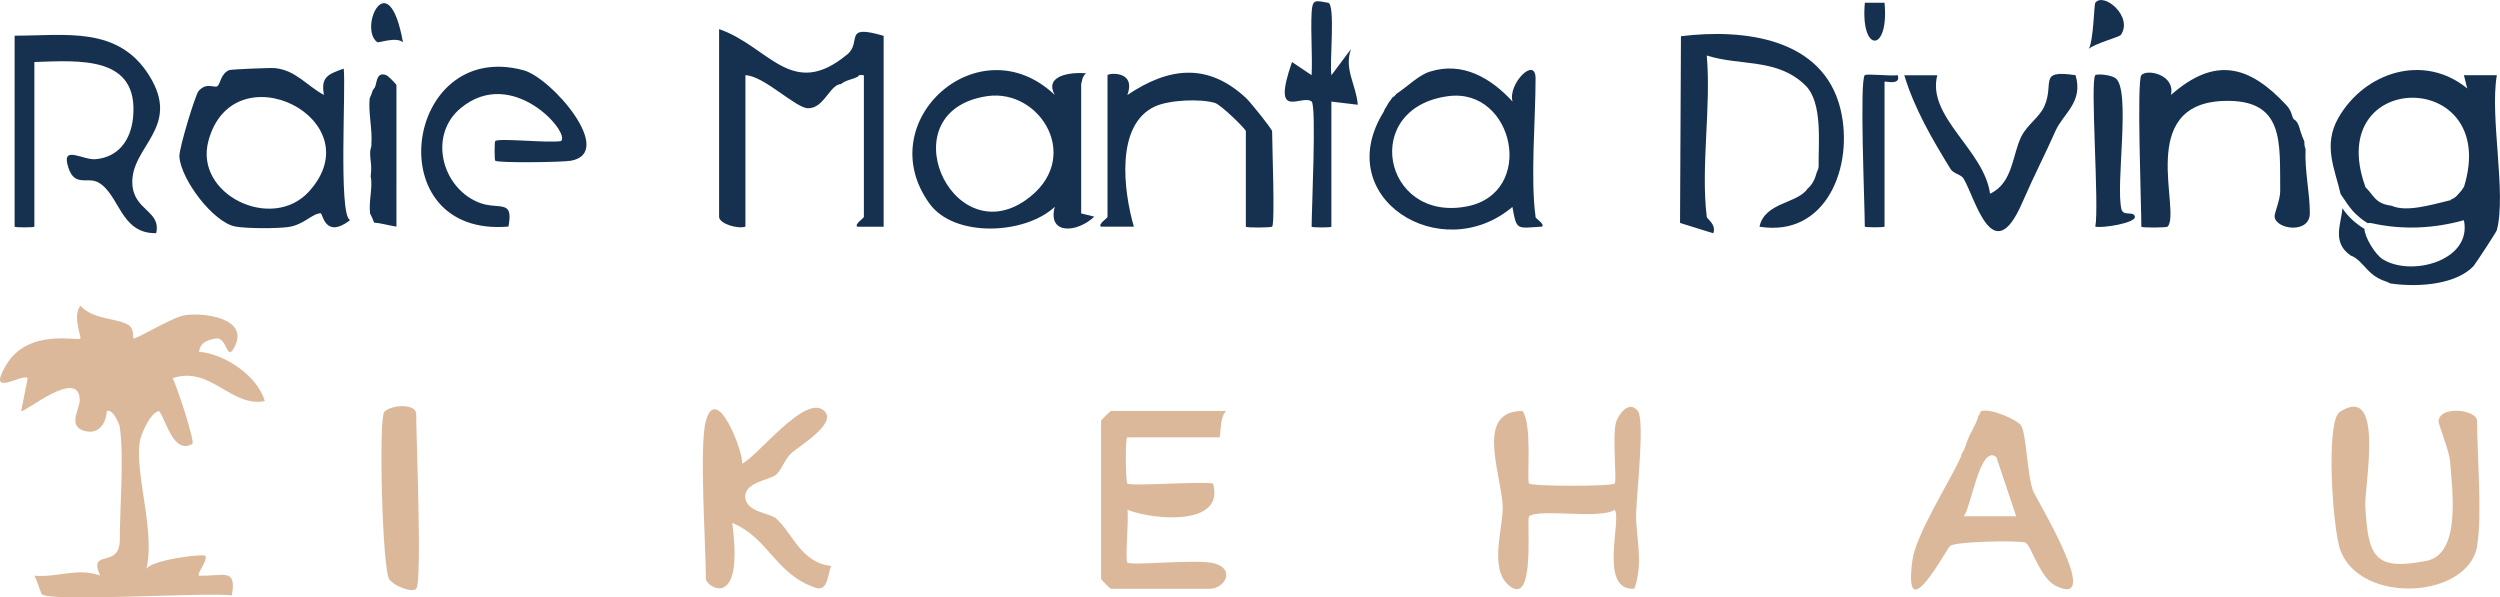 <?xml version="1.0" encoding="UTF-8"?>
<svg id="Layer_1" data-name="Layer 1" xmlns="http://www.w3.org/2000/svg" viewBox="0 0 379.68 90.73">
  <defs>
    <style>
      .cls-1 {
        fill: #dbb89a;
      }

      .cls-2 {
        fill: #163150;
      }
    </style>
  </defs>
  <g>
    <path class="cls-1" d="M18.21,64.92c-.05-.38-.99-2.86-1.98-2.5-.16,2-1.28,3.66-3.51,2.99-2.45-.74-.61-3.38-.61-4.6-.02-5.17-8.53,2.04-8.89,1.61l.99-4.99c-.82-.81-6.37,3.21-3.28-1.99,3.33-5.63,10.82-3.6,11.28-4.02.19-.17-1.25-3.47.01-4.99,1.96,2.19,5.53,1.81,7.34,2.96.83.53.61,1.94.7,2,.36.24,5.88-3.26,7.9-3.53,3.07-.42,9.44.55,7.58,4.57-1.39,3-1.09-1.37-3.02-1.01-1.29.24-2.25.57-2.51,2,3.87.31,8.88,3.61,10.01,7.5-5.13.99-8.3-5.45-14.01-3.48.64,1.1,3.45,9.73,3,9.98-2.8,1.58-3.84-3.19-5.02-4.98-1.36.11-2.79,3.58-2.95,4.56-.82,4.81,2.4,13.81.98,19.43.67-1.39,8.74-2.4,8.98-2,.4.69-1.35,2.68-.99,2.99,3.61.16,5.79-1.34,5,3-3.75-.5-27.4,1.05-28.84-.16-.2-.17-.71-2.15-1.17-2.83,3.48.32,6.65-1.27,10-.02-1.85-4.25,3-.86,3-5.49,0-5.11.65-12.25,0-17Z"/>
    <path class="cls-1" d="M186.21,62.42c-1.03.94-.79,4-1,4h-14c-.35,0-.25,6.76,0,7.01.46.46,11-.35,13.01,0,1.86,6.45-8.81,5.61-13,4,.24,1.46-.37,7.65-.01,8,.55.55,10.87-.61,13.34.16,3.11.98,1.38,3.83-.83,3.83h-15c-.11,0-1.5-1.39-1.5-1.5v-24c0-.11,1.39-1.5,1.5-1.5h17.5Z"/>
    <path class="cls-1" d="M248.21,89.41c-5.52.39-1.83-10.64-3-11.99-2.07,1.51-11.65-.25-12.98,1.01-.46.43,1.07,13.88-3.03,10.52-3.14-2.57-.88-8.79-.98-12.03-.16-4.8-4.31-14.53,3-14.5,1.54,1.99.61,10.62,1,11.01.46.46,12.55.46,13.01,0,.35-.35-.39-7.23.2-9.3.33-1.14,1.98-3.46,3.31-1.71,1.08,1.42-.16,12.42-.26,15.47-.1,3.48,1.2,7.46-.27,11.53Z"/>
    <path class="cls-1" d="M376.21,82.92c-1.35,7.97-17.55,8.96-20.74.74-1.22-3.13-2.3-19.69-.13-21.1,6.92-4.49,3.71,11.35,3.88,14.35.45,7.54,1.27,9.84,9.29,8.27,5.26-1.03,3.94-10.62,3.58-15.14-.14-1.72-1.82-5.61-1.74-6.15.35-2.37,5.85-1.63,5.85.03,0,5.38.81,14.19,0,19Z"/>
    <path class="cls-1" d="M308.72,74.42c-.86-2.52-.97-8.43-1.75-9.76-.52-.89-4.81-2.78-6.16-2.19-.05.22-.19.48-.37.77-.36,1.36-1.25,2.49-1.7,3.82-.23.67-.45,1.39-.86,1.94,0,.15-.03.3-.1.43-1.8,3.96-6.81,11.69-7.35,15.73-1.44,10.87,5.24-1.92,5.75-2.27.93-.64,9.94-.85,11.38-.5.87.21,2.16,5.32,4.64,6.57,7.42,3.72-3.09-13.38-3.48-14.52ZM298.21,78.41c1.09-.98,2.46-11.04,4.98-8.99l3.01,8.99h-8Z"/>
    <path class="cls-1" d="M107.21,63.92c1.62-5.93,5.73,4.78,5.49,6.49,2.32-1.01,9.63-10.76,12.5-7.99,2,1.93-3.93,5.37-5.07,6.45-1,.95-1.4,2.46-2.26,3.22-.94.84-5.17,1.13-4.64,3.74.4,1.96,3.75,2.12,4.64,2.91,2.54,2.26,3.7,6.66,8.36,7.22-.52,1.1-.44,3.96-2.36,3.31-6.2-2.12-7.04-7.51-12.66-9.85.29,2.39.81,7-.49,9.02s-3.52.15-3.52-.52c0-5.26-1.04-20.19,0-24Z"/>
    <path class="cls-1" d="M63.21,89.42c-.6.63-3.27-.35-4.08-1.42-1.08-1.42-1.65-24.52-.77-25.45,1.04-1.09,4.85-1.34,4.85.36,0,3.74.92,25.54,0,26.5Z"/>
  </g>
  <g>
    <path class="cls-2" d="M379.21,11.42h-5.01s.5,2.01.5,2.01c-6.57-5.38-15.55-2.51-19.55,4.44-2.42,4.2-.52,7.84.32,11.6.2.27.39.55.57.83.51.77,1.04,1.54,1.71,2.18.47.45.97.86,1.52,1.21.1.06.2.13.32.2.17-.04.36-.05.63.01,4.65,1.05,9.45.81,13.98-.46,1.29,6.18-8.09,8.67-12.39,5.89-1.06-.69-2.65-3.21-2.72-4.58-.01,0-.03-.01-.04-.02-.64-.37-1.22-.83-1.77-1.32-.59-.53-1.08-1.13-1.54-1.77-.13,2.27-1.67,5.14,1.25,7.16,1.05.36,1.86,1.43,2.59,2.19.62.65,1.33,1.18,2.16,1.53.38.16.78.26,1.15.46.04.02.08.05.13.07,4.81.69,10.2-.03,12.64-2.64.25-.27,3.46-5.15,3.54-5.46,1.48-5.56-1.09-17.19,0-23.5ZM374.2,28.41l-.02-.02s0,.02,0,.02c-.19.34-.43.65-.7.92-.22.28-.47.54-.77.74-.15.1-.32.18-.49.24,0,.03,0,.05-.01.08-3.22.79-6.8,1.84-8.98.86-.51-.07-1.02-.18-1.5-.39-1.12-.49-1.57-1.56-2.42-2.36-.04-.03-.05-.07-.08-.11h0s0,0,0-.01c-.03-.06-.05-.12-.06-.19-6.26-17.81,20.61-17.85,15.04.2Z"/>
    <path class="cls-2" d="M164.21,12.42l.06.29c.02-.55.17-1.11.58-1.49.03-.03.07-.06.11-.09-2.24-.2-6.46.27-4.76,3.3-11.47-10.91-28.11,4-19.02,16.51,3.77,5.19,14.49,4.7,19.01.47-1.14,4.32,3.46,3.94,6,1.49l-1.99-.49V12.42ZM155.72,30.43c-11.34,7.85-20.85-13.61-5.78-15.83,8.11-1.19,14.73,9.62,5.78,15.83Z"/>
    <path class="cls-2" d="M128.66,8.27c-8.44,7.01-11.87-1.23-19.45-3.85v28.5c0,1.06,2.84,1.9,4,1.5V11.42c2.85.1,7.61,5.01,9.52,5.02,2.21.01,3.09-2.92,4.52-3.56.15-.07.31-.1.47-.11.37-.3.79-.48,1.23-.63.21-.07.42-.13.62-.2.05-.02.1-.03.14-.05.02,0,.04-.02.06-.02,0,0,.02,0,.03-.01.01,0,.02-.01.03-.01.02,0,.04-.02.06-.03.05-.02.1-.05.14-.07.07-.04.14-.06.22-.06.1-.25.35-.39.95-.25v21.5c0,.22-1.48,1.1-1,1.49h4s0-28.99,0-28.99c-6.3-1.85-3.2.91-5.55,2.85Z"/>
    <path class="cls-2" d="M279.53,16.61c-2.61-10.84-14.67-12.29-24.24-11.11l-.14,28.36,5.05,1.57c.5-1.34-.95-2.16-.99-2.5-.93-7.55.69-16.75,0-24.5,5.13,1.64,10.7.35,14.97,4.53,2.71,2.64,1.95,8.95,2.02,12.48l-.04-.02s0,0,0,.01c.01.14-.02.28-.11.39-.01.12-.05.24-.14.32,0,0,0,0,0,.01,0,0,0,.02,0,.03,0,.06-.02.13-.05.18-.08.3-.18.6-.31.89-.21.44-.47.87-.82,1.21-.06.06-.13.11-.2.17-1.5,2.31-6.54,2.06-7.31,5.8,10.23,1.65,14.36-9.28,12.31-17.81Z"/>
    <path class="cls-2" d="M53.11,33.37c-1.7-.99-.56-20.03-.91-22.95-2.35.85-3.52,1.24-3,4-2.65-1.42-4.28-3.78-7.5-4.08-.62-.06-6.58.18-6.9.31-1.3.54-1.32,2.15-1.81,2.45-.45.28-1.66-.65-2.84.74-.5.59-2.99,8.77-2.91,9.95.26,3.53,5.15,9.97,8.49,10.61,1.67.32,6.31.32,8.04.08,2.4-.34,3.64-2.07,4.93-2.09.33,0,.62,3.92,4.39,1.11,0-.04,0-.09.01-.13ZM46.9,29.11c-5.61,6.14-17.43.43-15.25-7.7,3.76-14.03,25.24-3.24,15.25,7.7Z"/>
    <path class="cls-2" d="M233.21,32.92c-.8-5.81,0-14.75,0-21,0-3.47-4.24.82-3.5,3.5-3.27-3.56-7.57-6.12-12.55-4.54-1.75.55-3.32,2.21-5.08,3.37-.04.08-.1.15-.18.19,0,0,0,0-.01,0-.05.14-.17.24-.35.28-.12.19-.27.38-.4.55-.08.1-.15.2-.23.3-.03.06-.08.12-.11.19-.16.3-.33.6-.52.87-.01.1-.05.2-.12.27l.02.02c-8.23,13.13,8.7,23.64,19.51,14.51.67,3.64.61,3.22,4.49,2.99.49-.39-.96-1.2-1-1.49ZM222.67,31.37c-12.66,2.34-16.07-15.03-2.69-16.77,10-1.3,13.39,14.8,2.69,16.77Z"/>
    <path class="cls-2" d="M2.21,5.42c7.76,0,15.73-1.5,20.45,6.05,4.96,7.93-2.84,10.74-2.56,16.45.2,4.09,4.41,4.07,3.62,7.49-5.46.12-5.54-5.89-8.8-7.71-1.7-.94-3.8.94-4.69-2.8-.65-2.72,2.45-.58,4.24-.72,3.52-.28,5.41-2.92,5.74-6.35.9-9.37-8.05-8.65-14.99-8.41v25c0,.15-3,.15-3,0V5.42Z"/>
    <path class="cls-2" d="M350.15,22.64c-.03-.09-.07-.18-.1-.28-.06-.28-.1-.58-.08-.87-.22-.52-.44-1.03-.6-1.57-.17-.57-.3-1.22-.74-1.61-.02-.02-.03-.04-.04-.06-.65-.24-.27-1.12-1.36-2.29-5.63-6.04-10.82-7.45-17.52-1.54.67-3.11-3.68-4-4.5-3-.72.89,0,19.81,0,23,0,.2,3.87.16,4,0,2.07-2.43-4.84-18.63,8.49-19.09,9.33-.32,8.51,6.31,8.6,13.62.02,1.44-.93,3.43-.85,4.01.28,1.92,5.35,2.58,5.35-.58,0-3.1-.8-6.44-.65-9.74Z"/>
    <path class="cls-2" d="M75.21,24.41c-.12-.1-.12-2.9,0-2.99.6-.49,8.22.35,10,0,1.48-1.26-7.41-11.47-15.23-5.01-4.87,4.02-3,11.83,2.5,14.25,3.17,1.4,5.59-.66,4.74,3.75-19.95,1.71-15.88-28.6,2.26-23.75,4.32,1.15,14.06,12.51,7.23,13.75-1.31.24-11.06.36-11.5,0Z"/>
    <path class="cls-2" d="M193.21,34.42c-.13.16-4,.2-4,0v-14.5c0-.32-3.8-4.03-4.7-4.29-2.22-.66-6.93-.46-9.09.53-6.04,2.77-4.8,12.8-3.22,18.26h-5c-.48-.39,1-1.27,1-1.49V11.42c0-.3,4.42-.82,3.01,3.01,6.23-4.19,12.16-5,18.03.46.64.59,3.96,4.72,3.96,5.04,0,2.19.46,13.94,0,14.5Z"/>
    <path class="cls-2" d="M294.22,11.43c-1.64,6.3,7.14,11.37,8.01,17.99,3.51-1.63,3.37-5.94,4.77-8.72.88-1.75,2.74-2.91,3.47-4.54,1.6-3.57-1.04-5.6,4.75-4.74,1.21,4.12-1.87,5.79-3.06,8.49-1.66,3.76-3.04,6.29-5.05,10.9-4.48,10.31-7.15-.8-8.9-3.69-.39-.64-1.54-.74-1.97-1.44-2.77-4.5-5.51-9.2-7.03-14.25h5Z"/>
    <path class="cls-2" d="M199.21,15.42c-1.56-1.2-6.19,3.18-2.99-6l2.98,2c.14-3.15-.16-6.37,0-9.53.11-2.07.58-1.81,2.5-1.47,1.16.2.18,9.23.51,11l2.98-3.99c-1.12,3.03.78,5.45,1.02,8.48l-4.01-.48v19c0,.15-3,.15-3,0,0-2.63.75-18.42,0-19Z"/>
    <path class="cls-2" d="M58.7,11.43c-1.74-.72-1.4,1.66-1.9,2.01-.03.09-.09.16-.16.22,0,.01-.01.02-.02.04-.13.43-.29.84-.48,1.25-.22,2.12.45,4.87.26,6.98.02.08.03.17,0,.25-.04.09-.05.19-.07.28-.03.15-.06.31-.1.45-.06.67.06,1.38.12,2.02.05.64.02,1.27-.05,1.9.35,1.55-.33,3.71-.09,5.6,0,0-.01,0-.02-.01.27.44.45.96.63,1.39.94.06,1.97.37,3.39.61V12.92c0-.11-1.22-1.37-1.52-1.49Z"/>
    <path class="cls-2" d="M318.21,11.42c.22-.23,2.29-.09,3.06.44,2.41,1.68-.01,16.21.92,19.92.28,1.13,1.9.2,2.04,1.14s-4.92,1.77-6.01,1.5c.61-3.13-.81-22.18,0-23Z"/>
    <path class="cls-2" d="M283.21,11.42c.27-.27,3.91.17,5,0,.55,1.64-2,.84-2,.99v22c0,.15-3,.15-3,0,0-3.19-.82-22.19,0-23Z"/>
    <path class="cls-2" d="M322.09,5.31c-.22.31-3.95,1.3-4.86,2.11.74-1.35.78-6.72.99-7,1.26-1.68,5.81,2.1,3.87,4.9Z"/>
    <path class="cls-2" d="M61.2,6.42c-1.07-.9-3.68.15-3.91-.02-2.89-2.13,1.71-12.19,3.91.02Z"/>
    <path class="cls-2" d="M286.21.42c.72,7.67-3.71,7.67-2.99,0h2.99Z"/>
  </g>
</svg>
